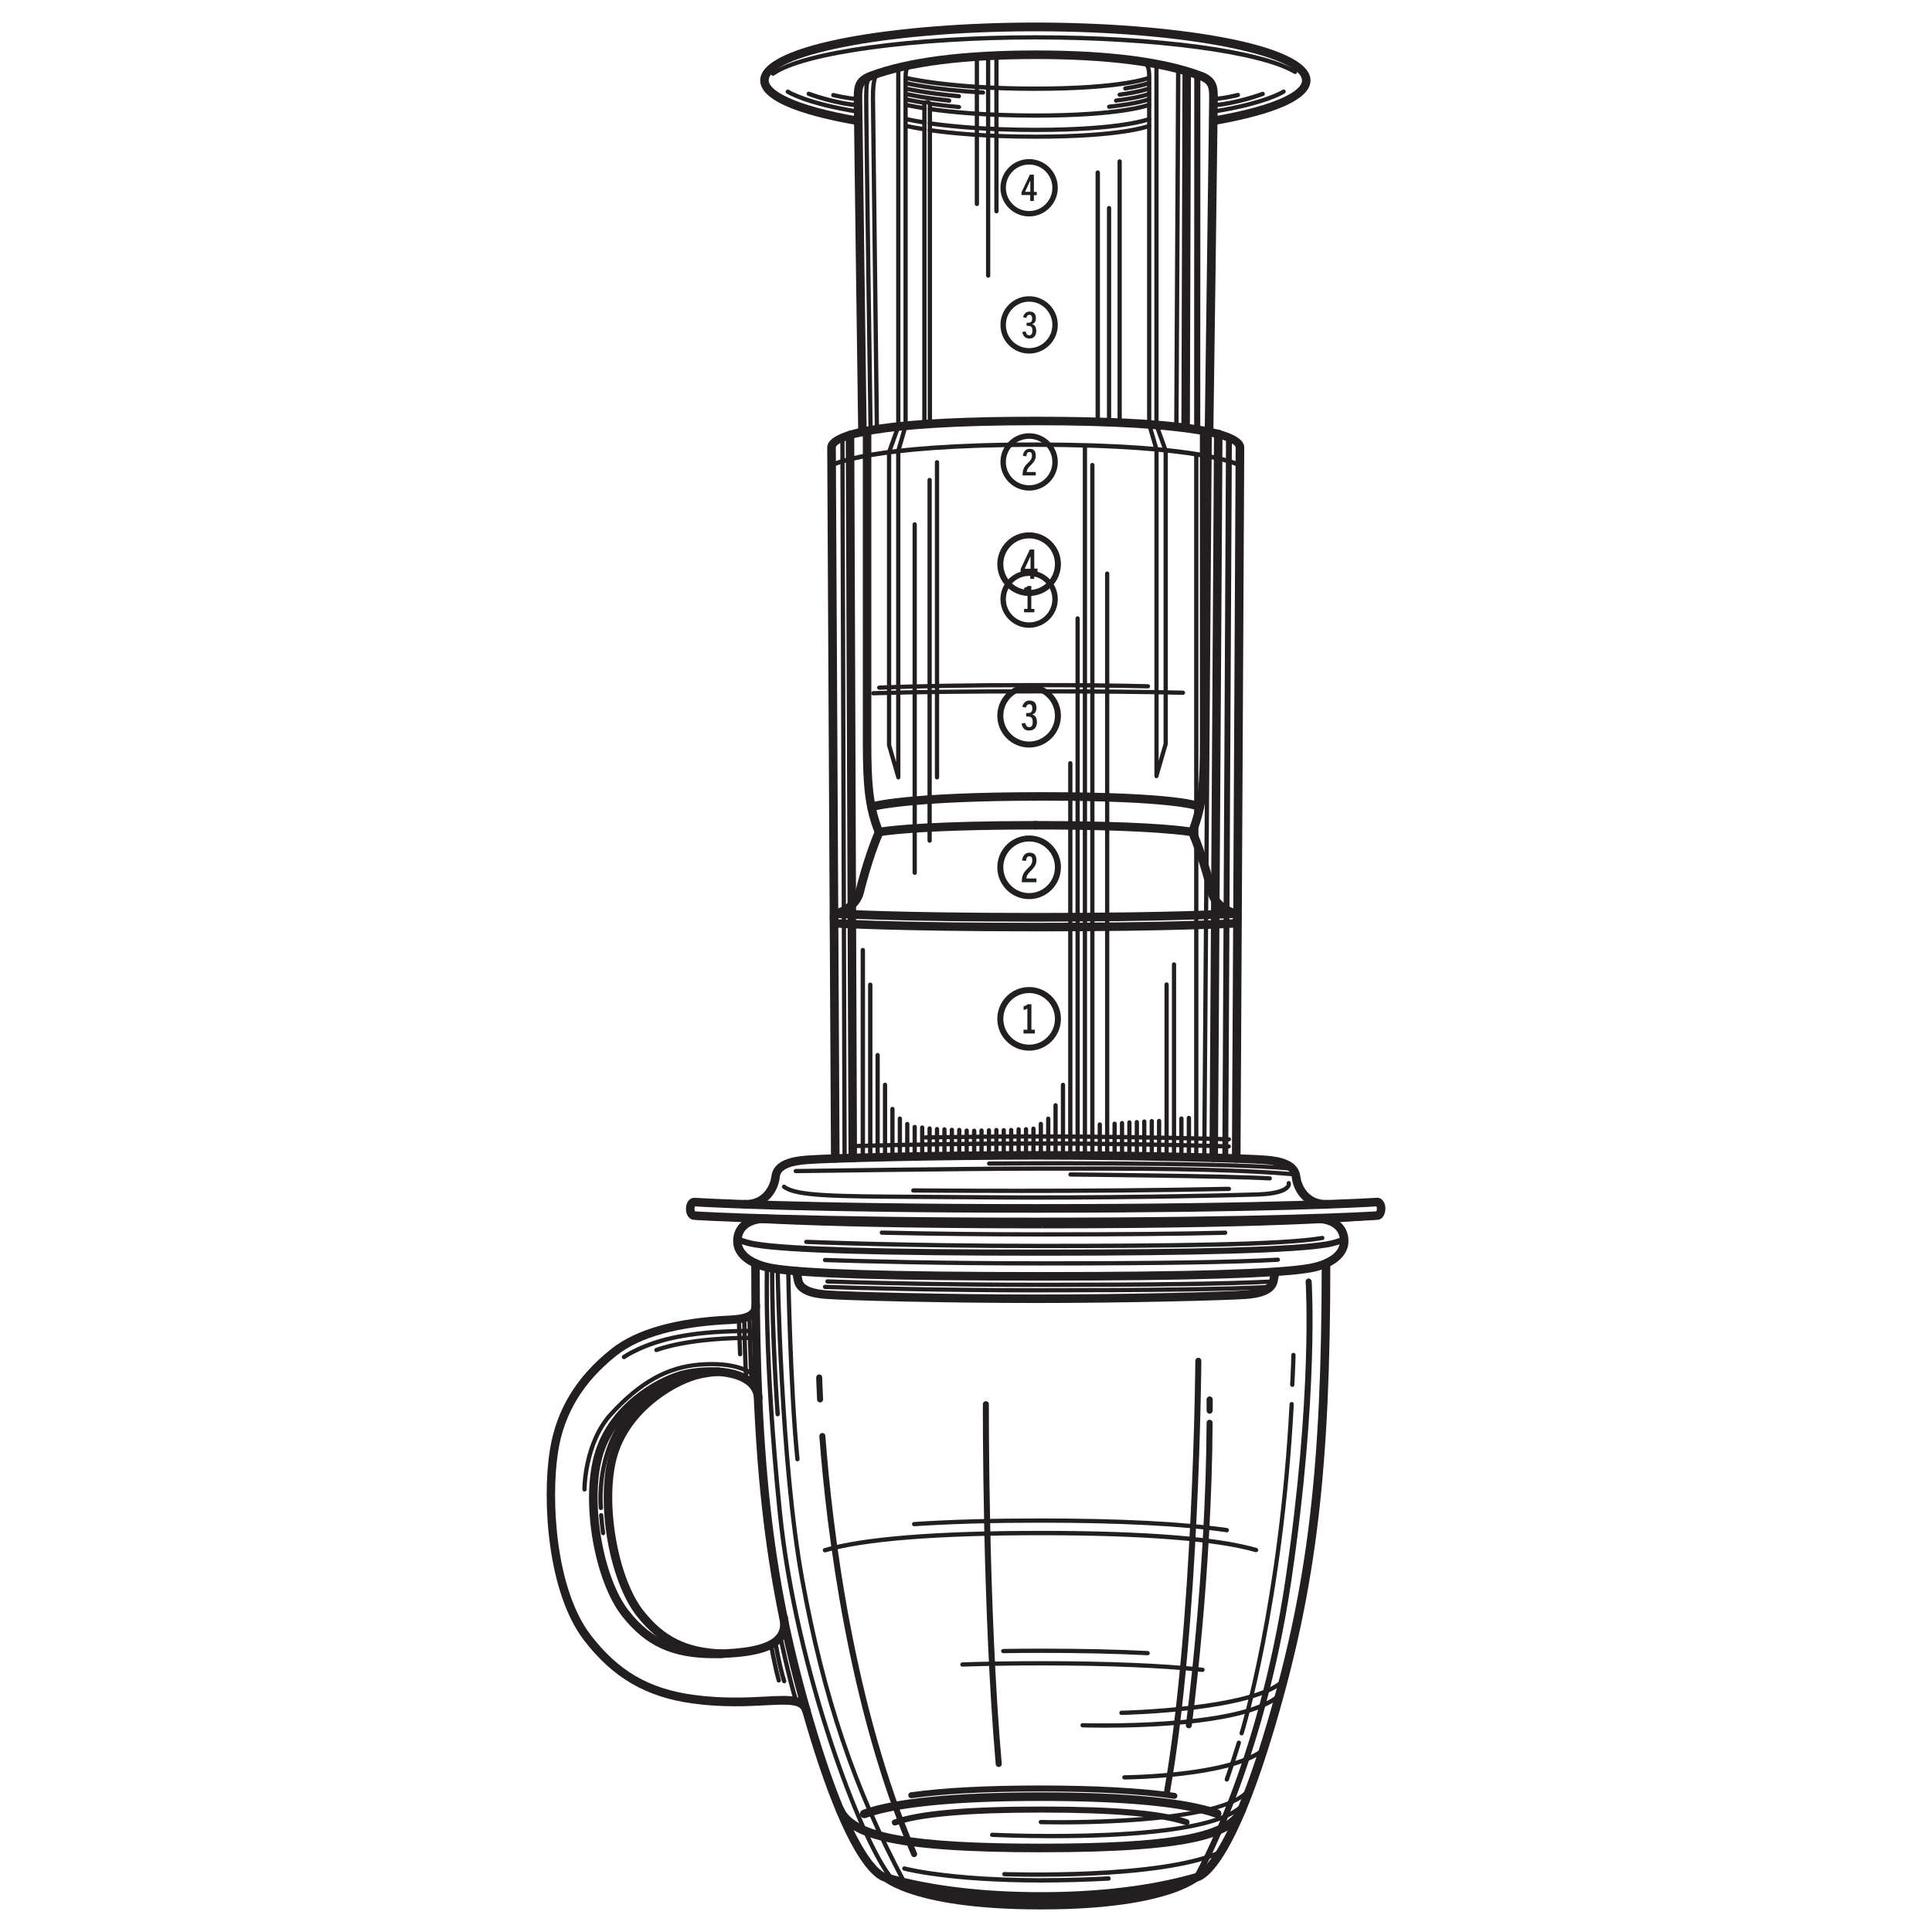 <svg viewBox="0 0 700 700" xmlns="http://www.w3.org/2000/svg" data-sanitized-data-name="Layer 1" data-name="Layer 1" id="Layer_1">
  <defs>
    <style>
      .cls-1 {
        fill: #231f20;
        stroke-width: 0px;
      }
    </style>
  </defs>
  <path d="M447.88,421.3h0c-.86,0-1.54-.72-1.54-1.54,0-2.51,1.36-251.32,1.36-257.63,0-2.22-13-8.06-72.43-8.06s-72.43,5.8-72.43,8.06c0,6.3,1.36,255.12,1.36,257.63,0,.86-.68,1.54-1.54,1.54s-1.54-.68-1.58-1.54c0-2.51-1.36-251.32-1.36-257.63,0-7.38,25.43-11.14,75.55-11.14s75.55,3.76,75.55,11.14c0,6.34-1.36,255.12-1.36,257.63-.04.86-.72,1.54-1.58,1.54h0Z" class="cls-1"></path>
  <path d="M375.24,444.3c-89.12,0-123.58-2.29-123.91-2.33-1.65-.11-2.87-1.9-2.79-4.12.04-2.26,1.29-3.83,2.97-3.87.47,0,34.85,2.29,123.73,2.29s123.26-2.29,123.58-2.29c.64-.07,1.29.14,1.79.57.9.86,1.36,2.04,1.33,3.3.04,2.26-1.15,4.01-2.79,4.12-.32.04-34.89,2.33-123.91,2.33ZM251.8,438.89c3.4.21,38.58,2.29,123.44,2.29s120.07-2.08,123.44-2.29c.14-.29.21-.64.18-.97,0-.29-.07-.57-.14-.82-4.33.29-39.83,2.29-123.48,2.29s-119.5-2.04-123.44-2.29c-.11.25-.18.54-.18.82,0,.32.04.68.18.97ZM499.04,437.06h.11-.11Z" class="cls-1"></path>
  <path d="M375.24,337.44c-51.37,0-72.22-1.36-72.39-1.36-1.9-.11-2.26-2.83-2.22-3.76-.04-.9.36-1.79,1-2.4.43-.39,1.04-.57,1.61-.47.07,0,20.17,1.33,72,1.33s71.93-1.33,72.14-1.36c1.47.04,2.47,1.25,2.51,2.87,0,.93-.36,3.62-2.26,3.76-.18.07-21.03,1.4-72.39,1.4ZM303.77,333.07c4.05.21,25.04,1.29,71.46,1.29s67.42-1.07,71.46-1.29c.04-.14.07-.32.07-.47-3.9.21-25.4,1.33-71.53,1.33s-67.27-1.07-71.53-1.29c.04.11.04.25.07.43ZM303.06,333h0ZM302.88,332.54h.11-.11Z" class="cls-1"></path>
  <path d="M480.44,437.89c-8.24,0-11.93-6.66-12.39-11.25-.14-1.22-.43-4.12-9.74-4.84-8.2-.64-47.53-1.65-83.03-1.65s-74.87,1-83.03,1.65c-9.31.72-9.6,3.62-9.74,4.84-.47,4.66-4.37,11.53-12.9,11.25-.86-.04-1.54-.75-1.5-1.61.04-.86.75-1.54,1.61-1.5h0c7.2.29,9.46-6.02,9.74-8.45.64-5.98,7.49-7.2,12.57-7.63,8.24-.64,47.71-1.65,83.28-1.65s75.05,1,83.28,1.65c5.09.39,11.93,1.61,12.57,7.63.25,2.44,2.54,8.74,9.74,8.45.86-.04,1.58.64,1.61,1.5.04.86-.64,1.58-1.5,1.61h-.57Z" class="cls-1"></path>
  <path d="M445.23,416.14h0c-16.33-.54-44.27-1.07-69.99-1.07-24.04,0-49.07.47-64.48.9-.39.04-.75-.25-.79-.64v-.11c0-.43.32-.79.75-.79,15.4-.43,40.44-.9,64.51-.9,25.72,0,53.73.54,70.03,1.07.43.04.75.43.72.86-.04.36-.36.64-.75.68h0Z" class="cls-1"></path>
  <path d="M445.23,413.56h0c-2.29-.07-4.76-.14-7.45-.21-15.12-.39-39.51-.82-62.54-.82-12.25,0-26.04.11-39.94.36-.43-.04-.75-.39-.72-.82.04-.39.32-.68.72-.72,13.9-.21,27.69-.36,39.94-.36,23.07,0,47.46.43,62.62.82,2.65.07,5.16.14,7.41.21.43,0,.75.36.75.79s-.36.75-.79.75h0Z" class="cls-1"></path>
  <path d="M438.03,158.02h0c-.86,0-1.54-.72-1.54-1.58,0-1.18,1.61-116.56,1.61-120.54s0-5.59-3.76-6.99c-13.4-4.98-33.28-7.52-59.07-7.52s-45.71,2.54-59.1,7.52c-3.76,1.4-3.76,2.97-3.76,6.81,0,4.16,1.58,119.57,1.61,120.72,0,.86-.68,1.54-1.54,1.58h0c-.86,0-1.54-.68-1.54-1.54-.07-4.76-1.61-116.6-1.61-120.57,0-4.26,0-7.74,5.77-9.89,13.76-5.12,33.99-7.74,60.18-7.74s46.42,2.58,60.18,7.74c5.77,2.15,5.77,5.66,5.77,9.71s-1.54,116.02-1.61,120.79c0,.82-.72,1.5-1.58,1.5h0Z" class="cls-1"></path>
  <path d="M256.81,441.76s24.82,3.3,120.68,3.3v-2.61l-120.68-.68Z" class="cls-1"></path>
  <path d="M498.18,441.76s-24.82,3.3-120.68,3.3v-2.61l120.68-.68Z" class="cls-1"></path>
  <path d="M325.52,282.42c-.36,0-.64-.21-.75-.57l-3.37-11.64c-.04-.07-.04-.14-.04-.21v-106.21c0-.11,0-.18.04-.25l3.3-9.13V24.44c.04-.43.39-.75.82-.72.39.04.68.32.72.72v130.1c0,.07,0,.18-.04.25l-3.3,9.13v105.96l1.79,6.23v-112.8c0-.07,0-.14.04-.21l2.61-8.99V28.2c0-2.15.25-5.09,2.4-5.48.43-.07.82.21.9.61.07.43-.18.82-.61.9h0c-.43.07-1.15.72-1.15,3.98v126.09c0,.07,0,.14-.04.21l-2.61,8.99v118.17c0,.39-.29.72-.68.75h-.04Z" class="cls-1"></path>
  <path d="M335.91,154.9c-.97,0-1.76-.79-1.76-1.76h0V37.91c.04-.97.9-1.72,1.86-1.68.9.04,1.61.75,1.68,1.68v115.24c-.04,1-.82,1.76-1.79,1.76h0ZM335.91,37.73c-.11,0-.21.11-.21.21v115.24c0,.21.43.21.43,0V37.91c0-.11-.11-.18-.21-.18Z" class="cls-1"></path>
  <path d="M301.27,169.37c-.43,0-.79-.32-.79-.75,0-.29.14-.54.39-.68.54-.32,13.54-7.63,74.4-7.63s73.83,7.27,74.33,7.63c.36.21.5.68.29,1.07-.21.36-.68.5-1.07.29-.14-.07-13.43-7.38-73.58-7.38s-73.47,7.31-73.61,7.38c-.11.04-.21.07-.36.07Z" class="cls-1"></path>
  <path d="M316.35,251.94c-.43-.04-.75-.39-.72-.82.04-.39.32-.68.72-.72,14.33-.43,34.17-.68,58.93-.68,21.6,0,39.55.18,53.34.5.43,0,.75.36.75.79h0c0,.43-.36.75-.75.75h-.04c-13.79-.36-31.74-.5-53.27-.5-24.75,0-44.56.21-58.89.68h-.07Z" class="cls-1"></path>
  <path d="M318.53,249.93c-.43-.04-.75-.39-.75-.82.04-.39.32-.68.72-.72,14.19-.61,33.28-.93,56.74-.93,15.47,0,29.16.14,40.73.43.43.04.75.39.72.82-.04.39-.32.68-.72.72h0c-11.57-.29-25.25-.43-40.73-.43-23.46,0-42.52.32-56.67.93h-.04Z" class="cls-1"></path>
  <path d="M375.24,32.93c-31.38,0-47.1-3.9-47.28-3.98-.39-.14-.61-.57-.5-1,.11-.36.5-.57.86-.5.14.04,15.73,3.9,46.89,3.9s40.76-3.83,40.87-3.87c.39-.18.86.04,1,.43s-.04.86-.43,1c-.36.18-9.96,4.01-41.41,4.01Z" class="cls-1"></path>
  <path d="M407.69,32.82c-.43,0-.75-.36-.75-.79,0-.36.29-.68.64-.75,6.13-.97,8.49-1.93,8.53-1.93.39-.14.86.04,1,.43.18.39-.04.86-.43,1h0c-.11.04-2.54,1.04-8.88,2.01-.04.04-.07.04-.11.04Z" class="cls-1"></path>
  <path d="M356.15,34.29h-.04c-18.66-1.07-28.05-3.4-28.12-3.44-.39-.14-.61-.57-.5-1,.11-.36.5-.57.86-.5.11,0,9.35,2.36,27.83,3.4.43,0,.75.36.75.79s-.36.75-.79.75h0Z" class="cls-1"></path>
  <path d="M405.69,35.08c-.43,0-.79-.36-.79-.75s.29-.72.68-.79c7.59-1.04,10.5-2.19,10.5-2.22.39-.14.86.04,1,.43.18.39-.04.86-.43,1h0c-.11.04-3.04,1.25-10.89,2.33h-.07Z" class="cls-1"></path>
  <path d="M347.48,35.62h-.07c-12.86-1.15-19.16-2.76-19.42-2.79-.39-.14-.61-.57-.5-1,.11-.36.5-.57.86-.5.07,0,6.45,1.61,19.16,2.76.43.04.75.43.68.86-.04.39-.36.68-.72.68h0Z" class="cls-1"></path>
  <path d="M404.4,37.23c-.43,0-.79-.32-.79-.75,0-.39.29-.75.68-.79,8.56-1.07,11.75-2.36,11.79-2.4.39-.18.86.04,1,.43s-.04.86-.43,1c-.14.04-3.37,1.36-12.18,2.47l-.07.04Z" class="cls-1"></path>
  <path d="M343.89,37.23h-.07c-10.5-1.11-15.65-2.4-15.83-2.47-.39-.14-.61-.57-.5-1,.11-.36.5-.57.86-.5.04,0,5.27,1.33,15.62,2.4.43.04.75.43.68.86,0,.43-.32.72-.75.72h0Z" class="cls-1"></path>
  <path d="M401.85,39.45c-.39,0-.72-.29-.75-.68-.04-.43.25-.79.68-.86h0c10.46-1.11,14.26-2.65,14.33-2.69.39-.18.86.04,1,.43.18.39-.04.86-.43,1h0c-.14.07-4.01,1.61-14.72,2.79h-.11Z" class="cls-1"></path>
  <path d="M347.4,39.52h-.07c-3.76-.36-7.34-.75-10.64-1.22-.43-.07-.72-.47-.64-.86.07-.43.47-.72.86-.64,3.26.47,6.81.9,10.57,1.22.43.04.75.39.75.82s-.39.68-.82.68h0Z" class="cls-1"></path>
  <path d="M335.19,38.05h-.11c-4.69-.72-6.99-1.29-7.09-1.33-.39-.14-.61-.57-.5-1,.11-.36.5-.57.86-.5,0,0,2.36.57,6.95,1.29.43.04.75.43.68.86-.04.39-.39.72-.79.68h0Z" class="cls-1"></path>
  <path d="M375.24,42.64c-18.09,0-30.91-1.29-38.47-2.36-.43-.11-.68-.5-.61-.93.07-.39.43-.64.82-.61,7.49,1.07,20.24,2.36,38.26,2.36,31.02,0,40.76-3.83,40.87-3.87.39-.18.86.04,1,.43s-.04.86-.43,1c-.39.18-9.99,3.98-41.45,3.98Z" class="cls-1"></path>
  <path d="M334.94,39.99h-.11c-4.51-.72-6.73-1.25-6.84-1.29-.39-.14-.61-.57-.5-1,.11-.36.5-.57.86-.5,0,0,2.26.57,6.7,1.25.43.04.75.43.72.82-.07.43-.43.75-.82.72h0Z" class="cls-1"></path>
  <path d="M375.24,47.83c-18.09,0-30.91-1.29-38.47-2.36-.43-.11-.68-.5-.61-.93.07-.39.43-.64.82-.61,7.49,1.07,20.24,2.36,38.26,2.36,31.02,0,40.76-3.83,40.87-3.87.39-.18.86.04,1,.43s-.04.86-.43,1c-.39.14-9.99,3.98-41.45,3.98Z" class="cls-1"></path>
  <path d="M334.94,45.14h-.11c-4.51-.72-6.73-1.25-6.84-1.29-.39-.14-.61-.57-.5-1,.11-.36.5-.57.86-.5,0,0,2.26.57,6.7,1.25.43.04.75.43.72.82-.07.47-.43.75-.82.72h0Z" class="cls-1"></path>
  <path d="M375.24,50.27c-18.09,0-30.91-1.29-38.47-2.36-.43-.07-.72-.47-.64-.86s.47-.72.86-.64c7.52,1.07,20.24,2.36,38.26,2.36,31.02,0,40.76-3.83,40.87-3.87.39-.18.86.04,1,.43s-.04.86-.43,1c-.39.14-9.99,3.94-41.45,3.94Z" class="cls-1"></path>
  <path d="M334.94,47.62h-.11c-4.51-.72-6.73-1.29-6.84-1.29-.39-.14-.61-.57-.5-1,.11-.36.5-.57.86-.5,0,0,2.26.57,6.7,1.25.43.07.72.47.64.9-.07.39-.39.68-.75.64h0Z" class="cls-1"></path>
  <path d="M306.03,420.41c-.43,0-.79-.36-.79-.79l-.79-261.14c0-.43.36-.79.75-.79h0c.43,0,.79.36.79.79l.79,261.14c0,.43-.36.79-.75.79Z" class="cls-1"></path>
  <path d="M308.97,421.12c-.86,0-1.54-.68-1.54-1.54l-1-262c0-.86.68-1.54,1.54-1.58h0c.82.04,1.5.72,1.54,1.54l1,262c0,.86-.68,1.54-1.54,1.58h0Z" class="cls-1"></path>
  <path d="M318.46,303.02c-.64,0-1.18-.39-1.43-.97-3.76-9.39-4.41-17.84-4.41-33.17v-112.76c0-.86.68-1.54,1.54-1.54s1.54.68,1.54,1.54v112.76c0,14.29.54,22.39,3.76,30.88,4.12-.61,18.73-2.29,55.77-2.29.86,0,1.54.72,1.54,1.54s-.68,1.54-1.54,1.54c-43.88,0-56.35,2.4-56.45,2.44-.11.04-.21.04-.32.04Z" class="cls-1"></path>
  <path d="M431.98,303.02c-.11,0-.21,0-.32-.04-.11,0-12.57-2.44-56.45-2.44-.86,0-1.54-.68-1.54-1.54s.68-1.54,1.54-1.54h0c37.04,0,51.65,1.65,55.77,2.29,3.19-8.49,3.76-16.59,3.76-30.88v-112.76c0-.86.68-1.54,1.54-1.54s1.54.68,1.54,1.54v112.76c0,15.37-.64,23.79-4.41,33.17-.21.57-.79.97-1.43.97Z" class="cls-1"></path>
  <path d="M419.05,281.96h-.11c-.39-.04-.68-.39-.68-.75v-118.21l-2.61-8.99c-.04-.07-.04-.14-.04-.21V27.7c0-3.26-.72-3.9-1.15-3.98-.43-.11-.64-.54-.54-.97.11-.36.47-.61.82-.57,2.15.43,2.4,3.37,2.4,5.48v125.98l2.61,8.99c.04.07.04.14.04.21v112.8l1.79-6.23v-105.99l-3.3-9.13c-.04-.07-.04-.18-.04-.25V23.94c.04-.43.39-.75.82-.72.39.04.68.32.72.72v129.96l3.3,9.13c.04.07.04.18.04.25v106.25c0,.07,0,.14-.04.21l-3.37,11.64c-.04.32-.36.57-.68.57Z" class="cls-1"></path>
  <path d="M434.74,293.89c-.29,0-.54-.07-.79-.21-.25-.11-7.84-3.58-56.49-3.58s-61.15,3.69-61.25,3.73c-.82.25-1.68-.21-1.93-1.04-.21-.79.18-1.58.93-1.9.47-.14,11.82-3.87,62.26-3.87s57.35,3.58,58.07,4.01.97,1.4.54,2.11c-.29.47-.79.75-1.33.75h0Z" class="cls-1"></path>
  <path d="M302.99,332.54c-.86,0-1.54-.68-1.54-1.54,0-.68.43-1.29,1.11-1.47,6.63-2.01,7.41-6.66,7.45-6.88.14-.61,2.9-12.07,7.06-21.78.32-.79,1.22-1.18,2.01-.9.79.32,1.18,1.22.9,2.01,0,.04-.04.07-.04.11-4.05,9.49-6.84,21.03-6.88,21.17-.04.11-1,6.66-9.6,9.24-.14.04-.29.04-.47.04Z" class="cls-1"></path>
  <path d="M447.49,332.54c-.14,0-.32-.04-.47-.07-8.6-2.61-9.6-9.13-9.6-9.42h0s-2.79-11.53-6.84-20.99c-.36-.79-.04-1.68.75-2.08.79-.36,1.68-.04,2.08.75,0,.04.04.07.04.11,4.16,9.71,6.91,21.17,7.02,21.64.07.32.86,5.01,7.49,7.02.82.25,1.29,1.11,1.04,1.93-.21.68-.82,1.11-1.5,1.11h0Z" class="cls-1"></path>
  <path d="M315.45,156.66c-.43,0-.75-.32-.79-.75-.07-4.8-1.68-117.64-1.58-121.43l.04-1.25c.07-2.94.07-4.16,1.86-6.27.25-.36.75-.43,1.07-.18.36.25.43.75.18,1.07-.04.04-.04.07-.07.11-1.43,1.72-1.43,2.54-1.5,5.3l-.04,1.25c-.11,3.76,1.54,120.18,1.58,121.36.04.43-.32.79-.75.79h0Z" class="cls-1"></path>
  <path d="M317.74,156.3c-.43,0-.79-.32-.79-.75,0-1.18-1.43-116.6-1.43-120.14s.18-7.2,1.58-9.17c.25-.36.72-.43,1.07-.18s.43.72.18,1.07h0c-1.15,1.61-1.29,5.27-1.29,8.27,0,3.55,1.43,118.96,1.43,120.14.04.39-.29.75-.75.75t0,0h0Z" class="cls-1"></path>
  <path d="M443.94,420.73h0c-.61,0-1.07-.5-1.07-1.11h0l1.33-261.1c0-.61.5-1.07,1.07-1.07h0c.61,0,1.07.5,1.07,1.11l-1.33,261.14c-.04.57-.5,1.04-1.07,1.04Z" class="cls-1"></path>
  <path d="M439.75,421.05h0c-.86,0-1.54-.72-1.54-1.58l1.65-262.28c0-.86.68-1.54,1.54-1.54h0c.86,0,1.54.72,1.54,1.58l-1.65,262.28c0,.86-.72,1.54-1.54,1.54Z" class="cls-1"></path>
  <path d="M436.31,420.19h0c-.43,0-.79-.36-.75-.79l1.97-262.93c0-.43.36-.79.79-.79h0c.43,0,.79.36.75.79l-1.97,262.93c0,.43-.36.79-.79.79Z" class="cls-1"></path>
  <path d="M433.77,156.05h0c-.61,0-1.11-.5-1.11-1.11h0l.04-128.02c0-.61.5-1.11,1.11-1.11h0c.61,0,1.07.5,1.11,1.11l-.04,128.02c0,.61-.5,1.11-1.11,1.11Z" class="cls-1"></path>
  <path d="M429.58,156.37c-.86,0-1.54-.72-1.54-1.54l.39-128.78c0-.86.68-1.54,1.54-1.54h0c.86,0,1.54.72,1.54,1.54l-.39,128.78c0,.86-.68,1.54-1.54,1.54Z" class="cls-1"></path>
  <path d="M426.18,155.51h0c-.43,0-.75-.36-.75-.75h0l.68-129.82c0-.43.36-.79.79-.79h0c.43,0,.79.36.79.79l-.68,129.82c-.07.39-.39.75-.82.75h0Z" class="cls-1"></path>
  <path d="M310.87,45.36c-.07,0-.18,0-.25-.04-16.05-2.76-35.18-7.77-35.18-16.19,0-13.61,51.37-20.96,99.69-20.96s99.69,7.34,99.69,20.96c0,8.35-18.99,13.4-34.89,16.16-.86.14-1.65-.43-1.79-1.25s.43-1.65,1.25-1.79h0c23.86-4.12,32.35-9.46,32.35-13.07,0-8.45-39.65-17.84-96.57-17.84s-96.65,9.35-96.65,17.8c0,3.47,8.53,9.03,32.6,13.15.86.14,1.4.97,1.25,1.79-.14.72-.79,1.25-1.5,1.29h0Z" class="cls-1"></path>
  <path d="M280.06,27.45c-.43,0-.79-.32-.79-.75,0-.25.11-.5.32-.64,11.25-7.81,50.51-13.29,95.5-13.29s81.99,5.09,94.57,12.64c.36.25.43.72.21,1.07-.21.32-.64.43-1,.25-12.11-7.31-50.65-12.43-93.74-12.43s-83.61,5.34-94.6,13c-.14.11-.32.14-.47.14Z" class="cls-1"></path>
  <path d="M433.45,420.23c-.43,0-.79-.36-.79-.79v-254.62c.04-.43.39-.75.82-.72.39.04.68.32.72.72v254.62c0,.43-.32.79-.75.79h0Z" class="cls-1"></path>
  <path d="M430.76,420.19c-.43,0-.79-.36-.79-.79v-14.33c0-.43.36-.79.79-.79s.79.36.79.79v14.33c-.04.43-.36.79-.79.79Z" class="cls-1"></path>
  <path d="M428.07,420.12c-.43,0-.79-.36-.79-.79v-14.01c-.04-.43.29-.79.72-.82s.79.29.82.72v14.11c0,.47-.32.79-.75.79Z" class="cls-1"></path>
  <path d="M425.39,420.08c-.43,0-.79-.36-.79-.79v-69.82c-.04-.43.29-.79.72-.82.43-.04.79.29.82.72v69.92c0,.43-.32.79-.75.79h0Z" class="cls-1"></path>
  <path d="M422.7,420.01c-.43,0-.79-.36-.79-.79v-62.47c-.04-.43.29-.79.72-.82.43-.04.79.29.82.72v62.62c0,.43-.32.75-.75.75Z" class="cls-1"></path>
  <path d="M419.98,419.98c-.43,0-.79-.36-.79-.79v-13.11c.04-.43.39-.75.82-.72.39.04.68.32.72.72v13.11c.04.43-.32.79-.75.79Z" class="cls-1"></path>
  <path d="M417.33,419.94c-.43,0-.79-.36-.79-.75h0v-12.93c-.04-.43.29-.79.72-.82.43-.04.79.29.82.72v13.04c0,.39-.36.75-.75.75Z" class="cls-1"></path>
  <path d="M414.61,419.91c-.43,0-.79-.36-.79-.79v-12.72c-.04-.43.29-.79.72-.82.43-.04.79.29.82.72v12.82c.04.43-.32.79-.75.79Z" class="cls-1"></path>
  <path d="M411.92,419.87c-.43,0-.79-.36-.79-.79v-12.47c-.04-.43.29-.79.72-.82.43-.04.79.29.82.72v12.57c.04.43-.32.79-.75.79Z" class="cls-1"></path>
  <path d="M409.23,419.8c-.43,0-.79-.36-.79-.79v-12.29c-.04-.43.29-.79.72-.82.43-.04.79.29.82.72v12.39c.04.47-.32.79-.75.79h0Z" class="cls-1"></path>
  <path d="M406.55,419.76c-.43,0-.79-.36-.79-.79v-12.11c.04-.43.39-.75.82-.72.39.04.68.32.72.72v12.11c.04.47-.32.79-.75.79h0Z" class="cls-1"></path>
  <path d="M403.86,419.76c-.43,0-.79-.36-.79-.79v-11.89c.04-.43.39-.75.82-.72.39.04.68.32.72.72v11.86c.04.47-.32.82-.75.82h0Z" class="cls-1"></path>
  <path d="M401.17,419.73c-.43,0-.79-.36-.79-.79v-211.17c.04-.43.39-.75.82-.72.39.04.68.32.72.72v211.2c0,.43-.32.75-.75.75Z" class="cls-1"></path>
  <path d="M398.49,419.69c-.43,0-.79-.36-.79-.79v-11.43c-.04-.43.29-.79.72-.82.43-.04.79.29.82.72v11.53c.04.43-.32.79-.75.79Z" class="cls-1"></path>
  <path d="M395.8,419.65c-.43,0-.79-.36-.79-.79v-250.32c-.04-.43.29-.79.72-.82s.79.29.82.72v250.46c.04.43-.32.75-.75.75Z" class="cls-1"></path>
  <path d="M393.11,419.62c-.43,0-.79-.36-.79-.79V161.46c.04-.43.39-.75.82-.72.39.04.68.32.72.72v257.41c.04.43-.32.75-.75.75Z" class="cls-1"></path>
  <path d="M390.46,419.62c-.43,0-.79-.36-.79-.75h0v-194.76c-.04-.43.29-.79.72-.82.43-.04.79.29.82.72v194.87c0,.43-.32.75-.75.75Z" class="cls-1"></path>
  <path d="M387.81,419.62c-.43,0-.79-.36-.79-.79v-142.25c-.04-.43.29-.79.72-.82.43-.04.79.29.82.72v142.35c0,.43-.32.79-.75.79Z" class="cls-1"></path>
  <path d="M385.16,419.58c-.43,0-.79-.36-.79-.75h0v-25.72c-.04-.43.29-.79.72-.82s.79.29.82.72v25.83c0,.43-.32.75-.75.75h0Z" class="cls-1"></path>
  <path d="M382.47,419.58c-.43,0-.79-.36-.79-.79v-18.38c.04-.43.39-.75.82-.72.39.04.68.32.72.72v18.38c.04.43-.32.79-.75.79Z" class="cls-1"></path>
  <path d="M379.82,419.55c-.43,0-.79-.36-.79-.75h0v-13.43c-.04-.43.29-.79.72-.82.43-.04.79.29.82.72v13.54c.04.43-.32.75-.75.75h0Z" class="cls-1"></path>
  <path d="M377.14,419.55c-.43,0-.79-.36-.79-.79v-11.5c-.04-.43.29-.79.72-.82.43-.04.79.29.82.72v11.61c.04.47-.32.79-.75.79Z" class="cls-1"></path>
  <path d="M374.45,419.55c-.43,0-.79-.36-.79-.75h0v-9.82c-.04-.43.29-.79.72-.82.43-.04.79.29.82.72v9.92c.04.43-.32.75-.75.75Z" class="cls-1"></path>
  <path d="M371.76,419.55c-.43,0-.79-.36-.79-.79v-9.67c.04-.43.39-.75.82-.72.39.04.68.32.72.72v9.67c.04.47-.32.79-.75.79Z" class="cls-1"></path>
  <path d="M369.08,419.55c-.43,0-.79-.36-.79-.79v-9.53c-.04-.43.29-.79.72-.82.43-.04.79.29.82.72v9.67c.04.43-.32.75-.75.75h0Z" class="cls-1"></path>
  <path d="M366.39,419.55c-.43,0-.79-.36-.79-.79v-9.39c.04-.43.39-.75.82-.72.39.04.68.32.72.72v9.42c0,.43-.32.75-.75.75Z" class="cls-1"></path>
  <path d="M363.7,419.58c-.43,0-.79-.36-.79-.79v-9.35c.04-.43.39-.75.82-.72.39.04.68.32.72.72v9.35c.04.43-.32.79-.75.79Z" class="cls-1"></path>
  <path d="M361.02,419.58c-.43,0-.79-.36-.79-.79h0v-9.31c-.04-.43.29-.79.72-.82.43-.04.79.29.82.72v9.42c.04.43-.32.79-.75.79Z" class="cls-1"></path>
  <path d="M358.33,419.62c-.43,0-.79-.36-.79-.79v-9.24c-.04-.43.29-.79.72-.82.43-.04.79.29.82.72v9.35c.04.43-.32.79-.75.79Z" class="cls-1"></path>
  <path d="M355.64,419.62c-.43,0-.79-.36-.79-.79v-9.17c-.04-.43.29-.79.72-.82.43-.04.79.29.82.72v9.28c0,.43-.32.79-.75.79Z" class="cls-1"></path>
  <path d="M352.96,419.62c-.43,0-.79-.36-.79-.79v-9.13c0-.43.36-.79.79-.79s.79.36.79.79v9.13c-.04.47-.36.79-.79.79Z" class="cls-1"></path>
  <path d="M350.27,419.65c-.43,0-.79-.36-.79-.79v-9.28c.04-.43.39-.75.82-.72.39.04.68.32.72.72v9.28c0,.47-.32.79-.75.79Z" class="cls-1"></path>
  <path d="M347.58,419.69c-.43,0-.79-.36-.79-.79v-9.46c-.04-.43.29-.79.72-.82s.79.29.82.72v9.56c0,.43-.32.79-.75.79h0Z" class="cls-1"></path>
  <path d="M344.9,419.73c-.43,0-.79-.36-.79-.79v-9.64c.04-.43.39-.75.82-.72.39.04.68.32.72.72v9.64c0,.43-.32.79-.75.79Z" class="cls-1"></path>
  <path d="M342.21,419.76c-.43,0-.79-.36-.79-.75h0v-9.78c-.04-.43.29-.79.72-.82.43-.04.79.29.82.72v9.89c0,.39-.32.75-.75.75Z" class="cls-1"></path>
  <path d="M339.52,419.76c-.43,0-.79-.36-.79-.75h0v-9.96c.04-.43.39-.75.82-.72.39.04.68.32.72.72v9.96c0,.43-.32.75-.75.75Z" class="cls-1"></path>
  <path d="M336.84,419.8c-.43,0-.79-.36-.79-.75h0v-10.24c.04-.43.39-.75.82-.72.39.04.68.32.72.72v10.24c0,.43-.36.75-.75.75Z" class="cls-1"></path>
  <path d="M334.15,419.87c-.43,0-.79-.36-.79-.79v-10.5c-.04-.43.29-.79.72-.82.43-.04.79.29.82.72v10.6c0,.43-.36.79-.75.79Z" class="cls-1"></path>
  <path d="M331.43,419.91c-.43,0-.79-.36-.79-.79v-10.75c-.04-.43.29-.79.72-.82.43-.04.79.29.82.72v10.85c.04.43-.32.79-.75.79Z" class="cls-1"></path>
  <path d="M328.74,419.94c-.43,0-.79-.36-.79-.79v-11.86c-.04-.43.29-.79.72-.82.43-.04.79.29.82.72v11.96c.04.43-.32.79-.75.79h0Z" class="cls-1"></path>
  <path d="M326.06,419.98c-.43,0-.79-.36-.79-.79v-13.86c-.04-.43.29-.79.72-.82.43-.04.79.29.82.72v13.97c.04.43-.32.79-.75.79h0Z" class="cls-1"></path>
  <path d="M323.37,420.01c-.43,0-.79-.36-.79-.79v-17.48c.04-.43.39-.75.82-.72.39.04.68.32.72.72v17.48c.04.47-.32.79-.75.79Z" class="cls-1"></path>
  <path d="M320.68,420.08c-.43,0-.79-.36-.79-.79v-26.19c-.04-.43.29-.79.72-.82.43-.04.79.29.82.72v26.29c.04.43-.32.79-.75.79Z" class="cls-1"></path>
  <path d="M318,420.12c-.43,0-.79-.36-.79-.79h0v-37.11c.04-.43.39-.75.82-.72.39.04.68.32.72.72v37.11c.04.47-.32.79-.75.79Z" class="cls-1"></path>
  <path d="M315.31,420.19c-.43,0-.79-.36-.79-.79v-62.62c0-.43.36-.79.79-.79s.79.36.79.79h0v62.62c0,.43-.36.79-.79.79Z" class="cls-1"></path>
  <path d="M312.62,420.23c-.43,0-.79-.36-.79-.79v-75.22c0-.43.36-.79.79-.79s.79.36.79.79v75.19c0,.47-.36.82-.79.82Z" class="cls-1"></path>
  <path d="M339.52,282.42c-.43,0-.79-.36-.79-.75h0v-114.13c-.04-.43.29-.79.72-.82s.79.29.82.72v114.23c0,.39-.32.75-.75.75h0Z" class="cls-1"></path>
  <path d="M336.84,305.35c-.43,0-.79-.36-.79-.75h0v-130.64c-.04-.43.29-.79.72-.82s.79.29.82.72v130.75c0,.43-.36.75-.75.75h0Z" class="cls-1"></path>
  <path d="M331.43,316.99c-.43,0-.79-.36-.79-.79v-126.27c.04-.43.39-.75.82-.72.39.04.68.32.72.72v126.27c.04.47-.32.82-.75.79Z" class="cls-1"></path>
  <path d="M377.14,688.64c-21.24,0-40.01-2.26-55.81-6.66l-1-.29c-3.73-.97-13.93-8.35-28.16-56.42-14.94-50.51-19.99-92.78-19.99-167.5,0-.86.68-1.54,1.54-1.54s1.54.68,1.54,1.54c0,74.4,5.01,116.45,19.84,166.64,14.83,50.19,24.82,54.02,25.93,54.3l1.07.29c15.51,4.33,34.03,6.56,54.99,6.56s39.44-2.22,54.95-6.56l1.07-.29c1.11-.29,11.1-4.16,25.93-54.3,14.79-50.15,19.84-92.24,19.84-166.64.04-.86.79-1.5,1.65-1.47.79.04,1.43.68,1.47,1.47,0,74.72-5.05,116.99-19.95,167.5-14.22,48.11-24.43,55.49-28.16,56.42l-1,.29c-15.76,4.41-34.53,6.66-55.77,6.66Z" class="cls-1"></path>
  <path d="M377.14,464c-54.48,0-86.51-.97-97.9-3.01-8.38-1.5-13.61-5.8-13.61-11.28,0-6.02,4.66-9.74,12.18-9.74.86,0,1.54.68,1.54,1.54s-.68,1.54-1.54,1.54h0c-5.77,0-9.1,2.4-9.1,6.63,0,4.62,5.7,7.27,11.03,8.24,11.18,2.01,43.02,2.97,97.36,2.97s86.15-.97,97.36-2.97c5.34-.97,11.03-3.62,11.03-8.24,0-4.23-3.33-6.63-9.1-6.63-.86,0-1.54-.72-1.54-1.54s.68-1.54,1.54-1.54c7.52,0,12.18,3.73,12.18,9.74,0,5.44-5.23,9.78-13.61,11.28-11.28,2.01-43.34,3.01-97.83,3.01Z" class="cls-1"></path>
  <path d="M377.14,454.97c-57.74,0-91.67-.97-103.7-3.01-2.29-.36-4.51-1-6.66-1.93-.54-.25-.79-.93-.5-1.47.25-.54.86-.75,1.4-.54,1.97.82,4.01,1.43,6.13,1.76,11.89,2.01,45.71,2.97,103.34,2.97s91.42-.97,103.34-2.97c2.11-.32,4.19-.93,6.16-1.76.54-.25,1.18-.04,1.47.5s.04,1.18-.5,1.47c-.04,0-.04.04-.07.04-2.15.9-4.37,1.54-6.66,1.93-12.07,2.01-45.99,3.01-103.74,3.01Z" class="cls-1"></path>
  <path d="M377.14,671.12c-56.17,0-69.99-5.59-74.11-14.62-.36-.79,0-1.68.75-2.04.79-.36,1.68,0,2.04.75,4.16,9.1,24.79,12.79,71.32,12.79s67.16-3.69,71.32-12.79c.32-.79,1.22-1.18,2.01-.86.79.32,1.18,1.22.86,2.01-.04.04-.04.11-.07.14-4.08,9.03-17.95,14.61-74.11,14.61Z" class="cls-1"></path>
  <path d="M313.12,658.76c-.86,0-1.54-.68-1.54-1.54,0-.64.39-1.25,1.04-1.47,11.64-4.19,33.31-6.34,64.41-6.34s52.62,2.11,64.41,6.23c.82.25,1.29,1.11,1.04,1.93-.25.82-1.11,1.29-1.93,1.04-.04,0-.07-.04-.11-.04-11.43-4.01-32.78-6.05-63.37-6.05s-52.05,2.08-63.37,6.16c-.18.07-.39.07-.57.07Z" class="cls-1"></path>
  <path d="M298.9,562.47c-.43,0-.79-.36-.79-.79,0-.36.21-.64.54-.75,14.11-4.16,40.44-6.27,78.34-6.27s64.05,2.08,78.34,6.2c.39.11.64.54.54.97-.11.39-.54.64-.97.54-14.11-4.05-40.33-6.13-77.91-6.13s-63.94,2.08-77.88,6.2c-.07.04-.14.04-.21.04Z" class="cls-1"></path>
  <path d="M444.48,555.17h-.11c-15.83-2.29-38.47-3.47-67.34-3.47-17.66,0-33.03.43-45.74,1.29-.43.04-.82-.25-.86-.68s.25-.82.68-.86h.07c12.75-.86,28.19-1.29,45.85-1.29,28.91,0,51.65,1.18,67.56,3.47.43.04.72.43.68.86s-.39.72-.79.68h0Z" class="cls-1"></path>
  <path d="M435.63,605.78h-.07c-14.97-1.58-34.57-2.36-58.28-2.36-10.32,0-19.92.14-28.55.43-.43.04-.79-.29-.79-.72v-.04c0-.43.32-.79.75-.79,8.63-.29,18.27-.43,28.59-.43,23.75,0,43.45.79,58.46,2.36.43.04.75.39.72.82-.04.43-.39.75-.82.72h0Z" class="cls-1"></path>
  <path d="M415.86,599.73h-.04c-11.18-.57-24.18-.86-38.58-.86-4.84,0-9.42.04-13.79.11h0c-.43-.04-.75-.39-.72-.82.04-.39.32-.68.72-.72,4.37-.07,8.96-.11,13.79-.11,14.4,0,27.44.29,38.65.86.43.04.75.43.68.86,0,.36-.29.64-.72.68h0Z" class="cls-1"></path>
  <path d="M425.49,651.74h-.14c-12-1.76-28.23-2.65-48.32-2.65s-35,.82-46.71,2.44c-.61.07-1.15-.32-1.22-.93-.07-.61.32-1.15.93-1.22,11.82-1.65,27.62-2.47,47.03-2.47s36.54.9,48.61,2.69c.61.11,1,.64.9,1.25-.07.5-.54.9-1.07.9h0Z" class="cls-1"></path>
  <path d="M324.19,661.41c-.61,0-1.07-.5-1.07-1.11,0-.47.29-.86.72-1,8.96-3.22,25.93-4.76,53.34-4.76s44.02,1.47,53.09,4.66c.57.21.86.82.68,1.4-.21.57-.82.86-1.4.68-8.7-3.04-25.83-4.55-52.33-4.55s-43.99,1.5-52.59,4.62c-.18.04-.32.07-.43.07Z" class="cls-1"></path>
  <path d="M377.14,452.22c-49.61,0-84.68-1.47-85.04-1.5-.43,0-.75-.39-.75-.79,0-.43.39-.75.79-.75.36,0,35.39,1.47,84.97,1.47,44.53,0,87.69-.36,101.91-2.87.43-.04.82.25.86.68.04.39-.21.75-.57.82-14.33,2.61-57.56,2.94-102.16,2.94Z" class="cls-1"></path>
  <path d="M377.14,458.52c-36.47,0-64.66-.79-78.23-1.22-.43,0-.75-.36-.75-.79-.04-.39.29-.72.68-.75h.14c13.54.47,41.7,1.22,78.16,1.22,43.56,0,69.24-.39,85.79-1.33.43-.04.79.29.82.68v.04c.04.43-.29.79-.72.82h0c-16.62.9-42.3,1.33-85.9,1.33Z" class="cls-1"></path>
  <path d="M377.14,468.26c-36.43,0-64.66-.79-78.23-1.22-.43,0-.75-.36-.75-.79-.04-.39.29-.72.68-.75h.11c13.54.47,41.77,1.22,78.16,1.22,40.69,0,65.19-.36,81.99-1.15.43,0,.79.32.82.75s-.32.79-.72.82h0c-16.8.79-41.34,1.11-82.07,1.11Z" class="cls-1"></path>
  <path d="M378,466.29c-36.43,0-64.66-.79-78.2-1.22-.43,0-.75-.36-.75-.79-.04-.39.29-.72.68-.75h.11c13.58.47,41.77,1.22,78.16,1.22,40.69,0,65.19-.36,81.99-1.15.43-.04.82.25.86.68.04.43-.25.82-.68.86h-.11c-16.8.82-41.34,1.15-82.07,1.15Z" class="cls-1"></path>
  <path d="M377.14,448.02c-19.49,0-38.87-.21-57.64-.64-.43,0-.75-.36-.75-.79h0c-.04-.39.29-.75.68-.75h.11c18.77.43,38.15.64,57.6.64,30.23,0,50.83-.18,66.77-.61.39-.11.79.32.79.75s-.32.79-.75.79h0c-15.94.39-36.54.61-66.81.61Z" class="cls-1"></path>
  <path d="M375.24,472.1c-32.49,0-68.6-.9-76.12-1.5-4.69-.36-11.03-1.5-11.61-7.09-.11-.82-.32-1.65-.64-2.4-.32-.79.04-1.72.82-2.04.79-.32,1.72.04,2.04.82.47,1.04.75,2.15.9,3.3.11,1,.39,3.65,8.78,4.33,7.52.57,43.49,1.5,75.91,1.5s68.38-.9,75.9-1.5c8.38-.64,8.67-3.33,8.78-4.33.11-1,.36-2.01.75-2.94.36-.79,1.29-1.11,2.08-.72.68.32,1.04,1.11.82,1.86-.29.68-.47,1.4-.57,2.15-.57,5.59-6.91,6.73-11.61,7.09-7.63.54-43.74,1.47-76.23,1.47Z" class="cls-1"></path>
  <path d="M405.69,153.93c-.43,0-.79-.36-.79-.79V58.43c.04-.43.39-.75.82-.72.39.04.68.32.72.72v94.71c.04.43-.32.79-.75.79Z" class="cls-1"></path>
  <path d="M401.85,153.79c-.43,0-.79-.36-.79-.79v-77.66c.04-.43.39-.75.82-.72.39.04.68.32.72.72v77.66c.04.43-.32.79-.75.79h0Z" class="cls-1"></path>
  <path d="M397.7,153.32c-.43,0-.75-.36-.75-.75V62.52c0-.43.36-.79.79-.79s.79.36.79.79v90.05c-.04.43-.39.79-.82.75Z" class="cls-1"></path>
  <path d="M292.17,621.26c-.68,0-1.29-.47-1.5-1.11-.82-2.79-4.91-2.72-13.29-2.29-6.63.36-15.73.82-26.58-.68-16.76-2.29-28.87-9.39-39.22-22.89-13.22-17.27-15.22-50.58-12.39-68.7,2.29-14.72,9.6-26.79,22.35-36.9,8.96-7.09,23.39-11.14,42.88-12.04,7.92-.36,7.88-2.51,7.84-3.69,0-.86.68-1.54,1.54-1.58.82.04,1.5.68,1.58,1.54.07,5.59-5.77,6.59-10.82,6.81-18.84.86-32.67,4.69-41.12,11.36-12.11,9.6-19.06,20.99-21.24,34.93-2.72,17.59-.86,49.76,11.79,66.34,9.96,13,21.06,19.49,37.18,21.71,10.57,1.43,19.49,1,26.01.64,8.96-.47,14.87-.79,16.44,4.51.25.82-.21,1.68-1.04,1.93h0c-.07.07-.21.11-.39.11Z" class="cls-1"></path>
  <path d="M258.71,600.8c-15.22,0-24.75-4.41-33.24-15.12-10.07-12.72-15.04-41.19-10.17-58.57,5.12-18.27,22.39-27.76,30.81-30.23,6.59-1.93,18.88-2.65,25.5,1.83,2.65,1.68,4.41,4.51,4.69,7.67.07.86-.54,1.61-1.4,1.68s-1.61-.54-1.68-1.4h0c-.21-2.22-1.43-4.23-3.33-5.37-5.77-3.87-17.09-3.15-22.93-1.43-9.13,2.69-24.29,12.36-28.69,28.08-4.55,16.26.21,43.92,9.64,55.77,8.63,10.85,18.02,14.65,34.75,13.86,10.17-.47,16.26-2.19,18.73-5.27,1.18-1.5,1.54-3.44,1.04-5.87-.18-.82.39-1.65,1.22-1.83s1.65.39,1.83,1.22h0c.64,3.37.11,6.16-1.65,8.38-3.04,3.9-9.74,5.95-20.99,6.45-1.47.11-2.83.14-4.12.14Z" class="cls-1"></path>
  <path d="M261.36,600.73h-.04c-13.4-.47-22.53-5.01-30.52-15.08-10.07-12.72-15.04-41.19-10.21-58.57,5.12-18.27,22.39-27.76,30.81-30.23,2.83-.79,5.73-1.25,8.67-1.43.86-.04,1.58.61,1.65,1.47.04.86-.61,1.58-1.47,1.65h0c-2.69.14-5.37.57-7.99,1.29-9.13,2.69-24.29,12.36-28.69,28.08-4.55,16.26.21,43.92,9.64,55.77,7.45,9.42,15.62,13.43,28.19,13.93.86,0,1.54.72,1.54,1.58s-.72,1.54-1.58,1.54h0Z" class="cls-1"></path>
  <path d="M323.26,681.65c-.21,0-.43-.11-.57-.25-10.85-12.43-35.03-75.73-40.91-133.22-5.8-56.92-4.66-88.8-4.66-89.12,0-.39.32-.75.75-.75h.07c.43,0,.75.36.75.79h0c0,.32-1.15,32.13,4.66,88.91,5.8,57.17,29.77,120.04,40.51,132.32.29.32.25.82-.07,1.07h0c-.18.18-.36.25-.54.25Z" class="cls-1"></path>
  <path d="M327.63,682.76c-.29,0-.54-.14-.68-.43-18.09-33.99-29.19-66.84-37.04-109.83-7.81-42.63-8.92-112.05-8.92-112.73,0-.43.32-.79.75-.79h0c.43,0,.75.32.79.75h0c0,.68,1.11,69.96,8.88,112.48,7.84,42.81,18.84,75.51,36.9,109.36.21.39.07.86-.32,1.04-.11.11-.21.14-.36.14Z" class="cls-1"></path>
  <path d="M288.91,529.48c-.39,0-.72-.29-.75-.68-2.61-25.68-3.33-68.1-3.33-68.53s.32-.79.75-.79.75.36.79.75c0,.43.72,42.77,3.33,68.38.04.43-.25.79-.68.86h-.11Z" class="cls-1"></path>
  <path d="M331.21,672.87c-.43,0-.82-.25-1-.64-23.03-53.55-30.77-118.14-33.35-151.85-.04-.61.39-1.11,1-1.18.61-.04,1.11.39,1.18,1,2.54,33.6,10.24,97.9,33.17,151.17.25.57-.04,1.18-.57,1.43-.14.04-.29.07-.43.07Z" class="cls-1"></path>
  <path d="M297.11,508.13c-.57,0-1.07-.47-1.07-1.04-.25-5.12-.32-7.99-.32-7.99,0-.61.47-1.11,1.07-1.11h0c.61-.04,1.11.47,1.11,1.04v.04s.07,2.83.32,7.92c.04.61-.43,1.11-1.04,1.15h-.07Z" class="cls-1"></path>
  <path d="M281.74,513.18c-.39,0-.75-.32-.75-.72,0-.29-2.08-27.44-2.01-52.98,0-.43.36-.79.79-.79h0c.43,0,.79.36.79.79-.07,25.47,1.97,52.59,1.97,52.87.04.43-.29.79-.72.82h-.07Z" class="cls-1"></path>
  <path d="M361.84,640.21c-.57,0-1.04-.43-1.07-1-4.91-55.99-4.66-129.71-4.66-130.46,0-.61.5-1.07,1.11-1.07h0c.61,0,1.07.5,1.07,1.07h0c0,.75-.25,74.4,4.66,130.28.04.61-.39,1.15-1,1.18h-.11Z" class="cls-1"></path>
  <path d="M422.81,650.41h-.18c-.61-.11-1-.68-.9-1.25,10.64-60.18,11.36-155.18,11.36-156.14,0-.61.5-1.07,1.11-1.07h0c.61,0,1.07.5,1.07,1.07h0c0,.97-.72,96.14-11.39,156.5-.11.5-.57.9-1.07.9Z" class="cls-1"></path>
  <path d="M433.59,681.29c-.61,0-1.11-.47-1.11-1.07,0-.21.04-.39.14-.57.25-.39,23.21-40.23,33.13-107.39,9.92-67.27,7.34-107.46,7.31-107.86-.04-.61.43-1.11,1-1.18.61-.04,1.11.43,1.18,1h0c.04.39,2.61,40.8-7.34,108.32-9.99,67.63-33.17,107.79-33.39,108.18-.21.36-.57.54-.93.57Z" class="cls-1"></path>
  <path d="M449.85,628.78c-.07,0-.14,0-.21-.04-.39-.11-.64-.54-.5-.97.14-.47,14.36-47.14,18.09-119.11.04-.43.43-.72.86-.68.39.04.68.36.68.75-3.76,72.14-18.02,118.96-18.16,119.46-.11.36-.39.57-.75.57Z" class="cls-1"></path>
  <path d="M430.76,626.2h-.14c-.61-.07-1.04-.61-.97-1.22h0c.07-.54,7.27-54.52,7.52-109.51,0-.61.5-1.07,1.11-1.07h0c.61,0,1.07.5,1.07,1.11-.25,55.13-7.49,109.25-7.56,109.79-.07.5-.5.9-1.04.9Z" class="cls-1"></path>
  <path d="M381.72,666.03c-12.11,0-21.17-.43-22.28-.47-.43,0-.75-.36-.75-.79h0c.04-.43.39-.75.82-.75.79.04,79.67,3.8,90.77-11.25.29-.32.75-.36,1.11-.07.29.25.36.68.14,1-7.77,10.53-45.1,12.32-69.82,12.32Z" class="cls-1"></path>
  <path d="M384.48,661.02c-4.12,0-6.84-.07-7.38-.07-.43,0-.75-.36-.75-.79h0c-.04-.39.29-.75.68-.75h.11c.68,0,69.42,1.61,75.44-12.64.18-.39.61-.57,1.04-.43.39.18.57.61.43,1.04h0c-5.27,12.39-51.26,13.65-69.56,13.65Z" class="cls-1"></path>
  <path d="M407.33,644.75c-.43-.04-.75-.39-.72-.82.04-.39.32-.68.72-.72.36,0,37.54-.32,49.97-9.78.36-.25.82-.21,1.11.14.25.36.21.82-.14,1.11-12.82,9.74-49.36,10.03-50.94,10.07h0Z" class="cls-1"></path>
  <path d="M400.49,625.98c-4.66,0-7.74-.11-8.27-.11-.43,0-.75-.36-.75-.79h0c0-.43.36-.75.75-.75h.04c.57,0,57.13,1.76,70.85-10.75.32-.29.82-.25,1.11.04.29.32.25.82-.04,1.11-11.07,10.07-47.21,11.25-63.69,11.25Z" class="cls-1"></path>
  <path d="M406.26,621.36c-.43-.04-.75-.39-.72-.82.04-.39.32-.68.72-.72.47,0,47.93-1.11,58.32-11.53.32-.29.82-.25,1.11.07.25.29.25.72,0,1-10.85,10.89-57.42,11.96-59.43,12h0Z" class="cls-1"></path>
  <path d="M376.17,680c-6.91,0-11.64-.14-12.29-.18-.43,0-.75-.36-.75-.79h0c0-.39.29-.75.72-.75h.11c.57,0,57.82,1.97,78.88-8.38.39-.18.86.04,1,.43.14.36,0,.79-.32.97-15.51,7.59-49.11,8.7-67.34,8.7Z" class="cls-1"></path>
  <path d="M377.32,682.08c-33.82,0-49.68-4.26-49.86-4.33-.39-.11-.64-.54-.54-.93v-.04c.11-.43.54-.64.97-.54h0c.21.07,23.43,6.27,73.76,3.58.43,0,.79.36.79.79,0,.39-.29.72-.68.79-9.03.47-17.16.68-24.43.68Z" class="cls-1"></path>
  <path d="M435.67,680.18c-25.25,8.85-56.31,7.92-58.53,7.84h-.11c-2.22.07-33.24,1-58.53-7.84,0,0,9.67,11.64,58.53,11.64h.14c48.82,0,58.5-11.64,58.5-11.64Z" class="cls-1"></path>
  <path d="M444.48,645.51c-.07,0-.18,0-.25-.04-.39-.14-.61-.57-.47-.97,2.47-7.13,4.33-13.25,4.37-13.33.11-.39.57-.64.97-.5.39.11.64.57.5.97h0c0,.07-1.9,6.23-4.37,13.36-.14.32-.43.54-.75.5Z" class="cls-1"></path>
  <path d="M288.48,617.24c-.36,0-.64-.21-.75-.54-2.76-9.13-5.77-23.36-5.8-23.53-.07-.43.25-.82.68-.86.39-.04.75.18.86.54.04.14,3.01,14.29,5.77,23.39.11.39-.11.82-.5.97-.11.04-.18.04-.25.04Z" class="cls-1"></path>
  <path d="M284.11,609.9c-.32,0-.64-.21-.75-.54-1.83-5.8-3.22-14.33-3.22-14.4-.04-.43.29-.82.72-.86.39-.04.75.21.82.61,0,.07,1.4,8.49,3.19,14.19.11.39-.11.82-.5.97-.07.04-.14.04-.25.04Z" class="cls-1"></path>
  <path d="M282.17,609.61c-.36,0-.64-.21-.75-.57-1.47-5.23-2.83-13-2.83-13.07-.07-.43.21-.82.64-.9.43-.07.82.21.9.64,0,.07,1.36,7.77,2.79,12.93.11.39-.11.82-.54.97h0c-.07-.04-.14,0-.21,0Z" class="cls-1"></path>
  <path d="M211.79,540.41h0c-.43,0-.79-.36-.79-.79,0-.68.11-17.16,9.81-27.76,10.67-11.64,20.74-17.27,32.67-18.2,12.64-1,19.45,2.29,21.6,5.7.21.36.11.86-.25,1.07s-.86.11-1.07-.25h0c-1.83-2.87-8.2-5.95-20.17-5.01-11.5.9-21.24,6.34-31.63,17.7-9.31,10.14-9.42,26.54-9.42,26.72.04.47-.32.82-.75.82Z" class="cls-1"></path>
  <path d="M272.43,502.26c-.39,0-.72-.32-.75-.72-.64-7.13-.9-24.57-.9-24.75,0-.43.32-.79.75-.79h0c.43,0,.75.36.79.75,0,.18.25,17.55.9,24.64.04.43-.29.79-.72.86h-.07Z" class="cls-1"></path>
  <path d="M270.39,500.57c-.39,0-.75-.32-.79-.72-.54-8.99-.72-22.21-.72-22.35,0-.43.32-.79.75-.79h0c.39-.04.75.25.79.64v.11c0,.14.18,13.33.72,22.28.04.43-.29.79-.72.82h-.04Z" class="cls-1"></path>
  <path d="M268.17,491.44c-.43,0-.75-.32-.79-.75-.29-6.73-.43-12.79-.43-12.79,0-.43.32-.79.75-.79h0c.39-.04.75.25.79.64v.14s.14,6.05.43,12.75c.04.43-.32.79-.75.79h0Z" class="cls-1"></path>
  <path d="M217.7,547.11c-.39,0-.72-.29-.75-.68-.04-.32-3.26-31.52,22.32-44.02.39-.18.86-.04,1.04.36s.04.86-.36,1.04c-24.57,12-21.49,42.16-21.46,42.45.04.43-.25.82-.68.86h-.11Z" class="cls-1"></path>
  <path d="M218.52,556.24c-.39,0-.72-.29-.75-.64-.47-3.04-.68-6.56-.72-6.59,0-.43.32-.79.75-.79.39,0,.75.29.79.68,0,.04.21,3.47.68,6.45.07.43-.21.82-.64.9h-.11Z" class="cls-1"></path>
  <path d="M468.23,502.51h-.04c-.43-.04-.75-.39-.75-.82,0-.07.39-7.63.43-10.78,0-.43.32-.75.75-.75h.04c.43,0,.79.36.75.79-.04,3.19-.43,10.78-.43,10.85,0,.39-.36.72-.75.72Z" class="cls-1"></path>
  <path d="M438.28,512.22c-.61,0-1.11-.5-1.11-1.11h0v-4.05c0-.61.5-1.11,1.11-1.11s1.11.5,1.11,1.11v4.08c-.04.57-.5,1.07-1.11,1.07Z" class="cls-1"></path>
  <path d="M469.38,426.28h-.07c-24.29-2.22-61.43-2.15-86.08-2.11h-7.99c-23.82,0-86.33.9-86.97.9h0c-.43-.04-.75-.39-.72-.82.04-.39.32-.68.72-.72.64,0,63.15-.9,87.01-.9h7.99c24.64-.04,61.86-.07,86.22,2.15.43.04.75.39.75.82s-.39.72-.86.68h0Z" class="cls-1"></path>
  <path d="M468.16,424.17h-.07c-27.19-2.51-108.93-1.86-109.76-1.83h0c-.43-.04-.75-.39-.72-.82.04-.39.32-.68.72-.72.82,0,82.6-.64,109.9,1.86.43.04.75.39.75.82,0,.36-.39.68-.82.68h0Z" class="cls-1"></path>
  <path d="M375.31,434.66c-7.41,0-14.94-.04-22.39-.11-7.56-.07-14.4-.11-20.6-.14-30.23-.18-44.02-.25-48.68-3.8-.36-.25-.47-.72-.21-1.07.25-.36.72-.47,1.07-.21.04,0,.04.04.07.07,4.26,3.22,18.81,3.3,47.79,3.47,6.16.04,13.04.07,20.6.14,43.95.43,90.7-.61,102.77-1,7.67-.29,9.74-1.83,10.24-2.47.18-.18.25-.39.25-.64-.14-.39.07-.82.47-.97h0c.39-.11.82.11.97.5.18.68.04,1.4-.43,1.93-1.33,1.93-5.23,2.97-11.53,3.19-9.92.32-43.92,1.11-80.38,1.11Z" class="cls-1"></path>
  <path d="M369.22,432.23c-22.24,0-38.01-.14-38.33-.14-.43,0-.79-.36-.75-.79,0-.43.36-.75.79-.75.61,0,61.97.57,114.31-.57.43,0,.75.32.79.75,0,.43-.32.79-.75.79h0c-25.97.57-54.16.72-76.05.72Z" class="cls-1"></path>
  <path d="M460.03,427.71h-.04c-14.19-.86-71.61-1.4-72.18-1.4-.43-.04-.75-.39-.72-.82.04-.39.32-.68.72-.72h0c.57,0,58.03.54,72.29,1.43.43,0,.75.36.75.79-.04.39-.39.75-.82.72h0Z" class="cls-1"></path>
  <path d="M226.08,492.44c-.25,0-.5-.11-.64-.32-.25-.36-.18-.82.18-1.07.29-.21,7.34-5.12,20.13-7.52,9.39-1.79,16.94-1.93,27.37-2.15h.82c.43,0,.79.32.79.72v.04c0,.43-.32.79-.75.79h-.82c-10.39.21-17.87.36-27.12,2.11-12.43,2.36-19.45,7.2-19.52,7.27-.14.11-.29.14-.43.14Z" class="cls-1"></path>
  <path d="M237.83,489.9c-.32,0-.61-.18-.72-.47-.14-.39.04-.86.43-1,.47-.18,11.79-4.73,36.5-4.44.43.04.75.39.72.82-.04.39-.32.68-.72.72h0c-24.32-.32-35.79,4.26-35.89,4.33-.11.04-.21.04-.32.04Z" class="cls-1"></path>
  <path d="M439.57,41.24c-.43,0-.75-.36-.75-.79,0-.36.29-.68.64-.75,18.84-3.04,25.11-7.09,25.18-7.16.36-.25.82-.14,1.07.21s.14.82-.21,1.07c-.25.18-6.52,4.26-25.76,7.38l-.18.04Z" class="cls-1"></path>
  <path d="M439.61,38.91c-.43,0-.79-.32-.79-.75s.32-.79.75-.79c8.56-.68,17.48-4.01,17.59-4.05.39-.18.86-.04,1.04.36s.04.86-.36,1.04c-.04.04-.07.04-.11.04-.36.14-9.24,3.44-17.98,4.16h-.14Z" class="cls-1"></path>
  <path d="M439.61,36.65c-.43-.04-.75-.39-.75-.82.04-.39.32-.68.72-.72,3.55-.14,8.67-1.4,8.7-1.43.39-.14.86.11.97.5.14.39-.11.86-.5.97-.04,0-.07.04-.11.04-.21.04-5.3,1.29-9.03,1.43v.04Z" class="cls-1"></path>
  <path d="M310.9,41.24h-.11c-19.24-3.12-25.5-7.2-25.79-7.38-.36-.25-.47-.72-.21-1.07s.72-.47,1.07-.21h0c.07.04,6.34,4.08,25.15,7.13.43.07.68.5.61.9-.04.36-.36.64-.72.64h0Z" class="cls-1"></path>
  <path d="M310.87,38.91h-.07c-8.78-.72-17.62-4.01-17.98-4.16-.39-.11-.64-.54-.54-.97s.54-.64.97-.54c.04,0,.07.04.11.04.07.04,9.03,3.37,17.59,4.05.43,0,.75.39.75.79-.04.47-.39.82-.82.79h0Z" class="cls-1"></path>
  <path d="M310.87,36.65h-.04c-3.69-.18-8.81-1.4-9.03-1.43-.43-.07-.72-.47-.64-.9s.47-.72.9-.64c.04,0,.07,0,.11.04.04,0,5.16,1.25,8.7,1.43.43.04.75.43.68.86,0,.36-.32.64-.68.64h0Z" class="cls-1"></path>
  <path d="M353.96,74.66c-.43,0-.79-.36-.79-.79V20.46c-.04-.43.29-.79.72-.82s.79.29.82.72v53.52c.04.47-.32.79-.75.79Z" class="cls-1"></path>
  <path d="M358.04,100.63c-.43,0-.79-.36-.79-.79h0V20.25c.04-.43.39-.75.82-.72.39.04.68.32.72.72v79.63c.04.39-.32.75-.75.75h0Z" class="cls-1"></path>
  <path d="M361.05,77.31c-.43,0-.79-.36-.79-.75h0V20.11c.04-.43.39-.75.82-.72.39.04.68.32.72.72v56.42c.04.43-.32.79-.75.79h0Z" class="cls-1"></path>
  <path d="M372.87,380.68c-6.38,0-11.53-5.16-11.53-11.53s5.16-11.53,11.53-11.53,11.53,5.16,11.53,11.53c-.04,6.38-5.16,11.53-11.53,11.53ZM372.87,359.8c-5.16,0-9.35,4.19-9.35,9.35s4.19,9.35,9.35,9.35,9.35-4.19,9.35-9.35h0c0-5.16-4.19-9.35-9.35-9.35Z" class="cls-1"></path>
  <path d="M370.83,373.09h1.4v-7.67c-.39.29-.86.47-1.36.47v-1.36c.54,0,1.07-.25,1.4-.68h1.43v9.24h1.25v1.36h-4.12v-1.36Z" class="cls-1"></path>
  <path d="M372.87,325.77c-6.38,0-11.53-5.16-11.53-11.53s5.16-11.53,11.53-11.53,11.53,5.16,11.53,11.53c-.04,6.38-5.16,11.53-11.53,11.53ZM372.87,304.88c-5.16,0-9.35,4.19-9.35,9.35s4.19,9.35,9.35,9.35,9.35-4.19,9.35-9.35h0c0-5.16-4.19-9.35-9.35-9.35h0Z" class="cls-1"></path>
  <path d="M370.22,319.36c0-4.8,3.8-4.62,3.8-7.67,0-.97-.32-1.43-1.04-1.43s-1.04.32-1.29,1.68l-1.4-.18c.29-1.79,1.15-2.83,2.79-2.83s2.44,1,2.44,2.72c0,3.44-3.62,4.12-3.62,6.63h3.62v1.36h-5.27l-.04-.29Z" class="cls-1"></path>
  <path d="M372.87,270.85c-6.38,0-11.53-5.16-11.53-11.53s5.16-11.53,11.53-11.53,11.53,5.16,11.53,11.53c-.04,6.38-5.16,11.53-11.53,11.53ZM372.87,249.97c-5.16,0-9.35,4.19-9.35,9.35s4.19,9.35,9.35,9.35,9.35-4.19,9.35-9.35h0c0-5.16-4.19-9.35-9.35-9.35Z" class="cls-1"></path>
  <path d="M370.12,262.18l1.33-.25c.29,1.07.72,1.54,1.43,1.54.9,0,1.29-.68,1.29-1.9,0-1.47-.47-1.97-2.01-1.97h-.36v-1.25h.47c1.43,0,1.76-.47,1.76-1.76,0-.86-.32-1.43-1.11-1.43-.72,0-1.04.57-1.25,1.25l-1.29-.36c.39-1.36,1.25-2.22,2.61-2.22,1.83,0,2.54,1.04,2.54,2.61,0,1.36-.54,2.15-1.54,2.44,1.11.36,1.72,1.11,1.72,2.79s-.9,3.01-2.76,3.01c-1.79.07-2.47-.93-2.83-2.51Z" class="cls-1"></path>
  <path d="M372.87,215.94c-6.38,0-11.53-5.16-11.53-11.53s5.16-11.53,11.53-11.53,11.53,5.16,11.53,11.53c-.04,6.38-5.16,11.53-11.53,11.53ZM372.87,195.06c-5.16,0-9.35,4.19-9.35,9.35s4.19,9.35,9.35,9.35,9.35-4.19,9.35-9.35c.04-5.16-4.16-9.35-9.35-9.35h0Z" class="cls-1"></path>
  <path d="M373.3,207.34h-3.51v-1.18l3.33-7.06h1.61v6.91h1.18v1.33h-1.18v2.36h-1.43v-2.36ZM373.38,206.02v-4.55h0l-2.11,4.59h2.11v-.04Z" class="cls-1"></path>
  <path d="M372.87,227.47c-5.73,0-10.39-4.66-10.39-10.39s4.66-10.39,10.39-10.39,10.39,4.66,10.39,10.39h0c0,5.73-4.66,10.35-10.39,10.39ZM372.87,208.67c-4.66,0-8.42,3.76-8.42,8.42s3.76,8.42,8.42,8.42,8.42-3.76,8.42-8.42h0c0-4.66-3.76-8.45-8.42-8.42t0,0h0Z" class="cls-1"></path>
  <path d="M371.05,220.6h1.25v-6.88c-.36.25-.79.39-1.22.43v-1.22c.5,0,.97-.21,1.25-.61h1.33v8.31h1.11v1.22h-3.73v-1.25h0Z" class="cls-1"></path>
  <path d="M372.87,177.75c-5.73,0-10.39-4.66-10.39-10.39s4.66-10.39,10.39-10.39,10.39,4.66,10.39,10.39h0c0,5.77-4.66,10.39-10.39,10.39ZM372.87,158.98c-4.66,0-8.42,3.76-8.42,8.42s3.76,8.42,8.42,8.42,8.42-3.76,8.42-8.42h0c0-4.66-3.76-8.42-8.42-8.42h0Z" class="cls-1"></path>
  <path d="M370.51,171.99c0-4.33,3.4-4.16,3.4-6.91,0-.9-.29-1.29-.93-1.29s-.93.29-1.15,1.54l-1.25-.18c.29-1.61,1.04-2.54,2.51-2.54s2.19.9,2.19,2.44c0,3.12-3.26,3.73-3.26,5.98h3.26v1.22h-4.76v-.25Z" class="cls-1"></path>
  <path d="M372.87,128.11c-5.73,0-10.39-4.66-10.39-10.39s4.66-10.39,10.39-10.39,10.39,4.66,10.39,10.39h0c0,5.73-4.66,10.39-10.39,10.39ZM372.87,109.3c-4.66,0-8.42,3.76-8.42,8.42s3.76,8.42,8.42,8.42,8.42-3.76,8.42-8.42h0c0-4.66-3.76-8.42-8.42-8.42h0Z" class="cls-1"></path>
  <path d="M370.37,120.3l1.22-.21c.25.97.64,1.4,1.29,1.4.82,0,1.18-.61,1.18-1.68,0-1.33-.39-1.76-1.79-1.76h-.32v-1.11h.43c1.29,0,1.58-.43,1.58-1.58,0-.79-.29-1.29-1-1.29-.64,0-.93.47-1.11,1.15l-1.18-.32c.36-1.22,1.11-2.01,2.36-2.01,1.65,0,2.29.97,2.29,2.36,0,1.22-.47,1.93-1.4,2.19,1,.32,1.54,1,1.54,2.51s-.79,2.72-2.47,2.72c-1.65-.07-2.26-.93-2.61-2.36Z" class="cls-1"></path>
  <path d="M372.87,78.42c-5.73,0-10.39-4.66-10.39-10.39s4.66-10.39,10.39-10.39,10.39,4.66,10.39,10.39h0c0,5.73-4.66,10.39-10.39,10.39ZM372.87,59.62c-4.66,0-8.42,3.76-8.42,8.42s3.76,8.42,8.42,8.42,8.42-3.76,8.42-8.42h0c0-4.66-3.76-8.42-8.42-8.42Z" class="cls-1"></path>
  <path d="M373.27,70.68h-3.15v-1.04l3.01-6.34h1.47v6.23h1.04v1.18h-1.04v2.11h-1.33v-2.15ZM373.3,69.5v-4.12h0l-1.9,4.12h1.9Z" class="cls-1"></path>
</svg>